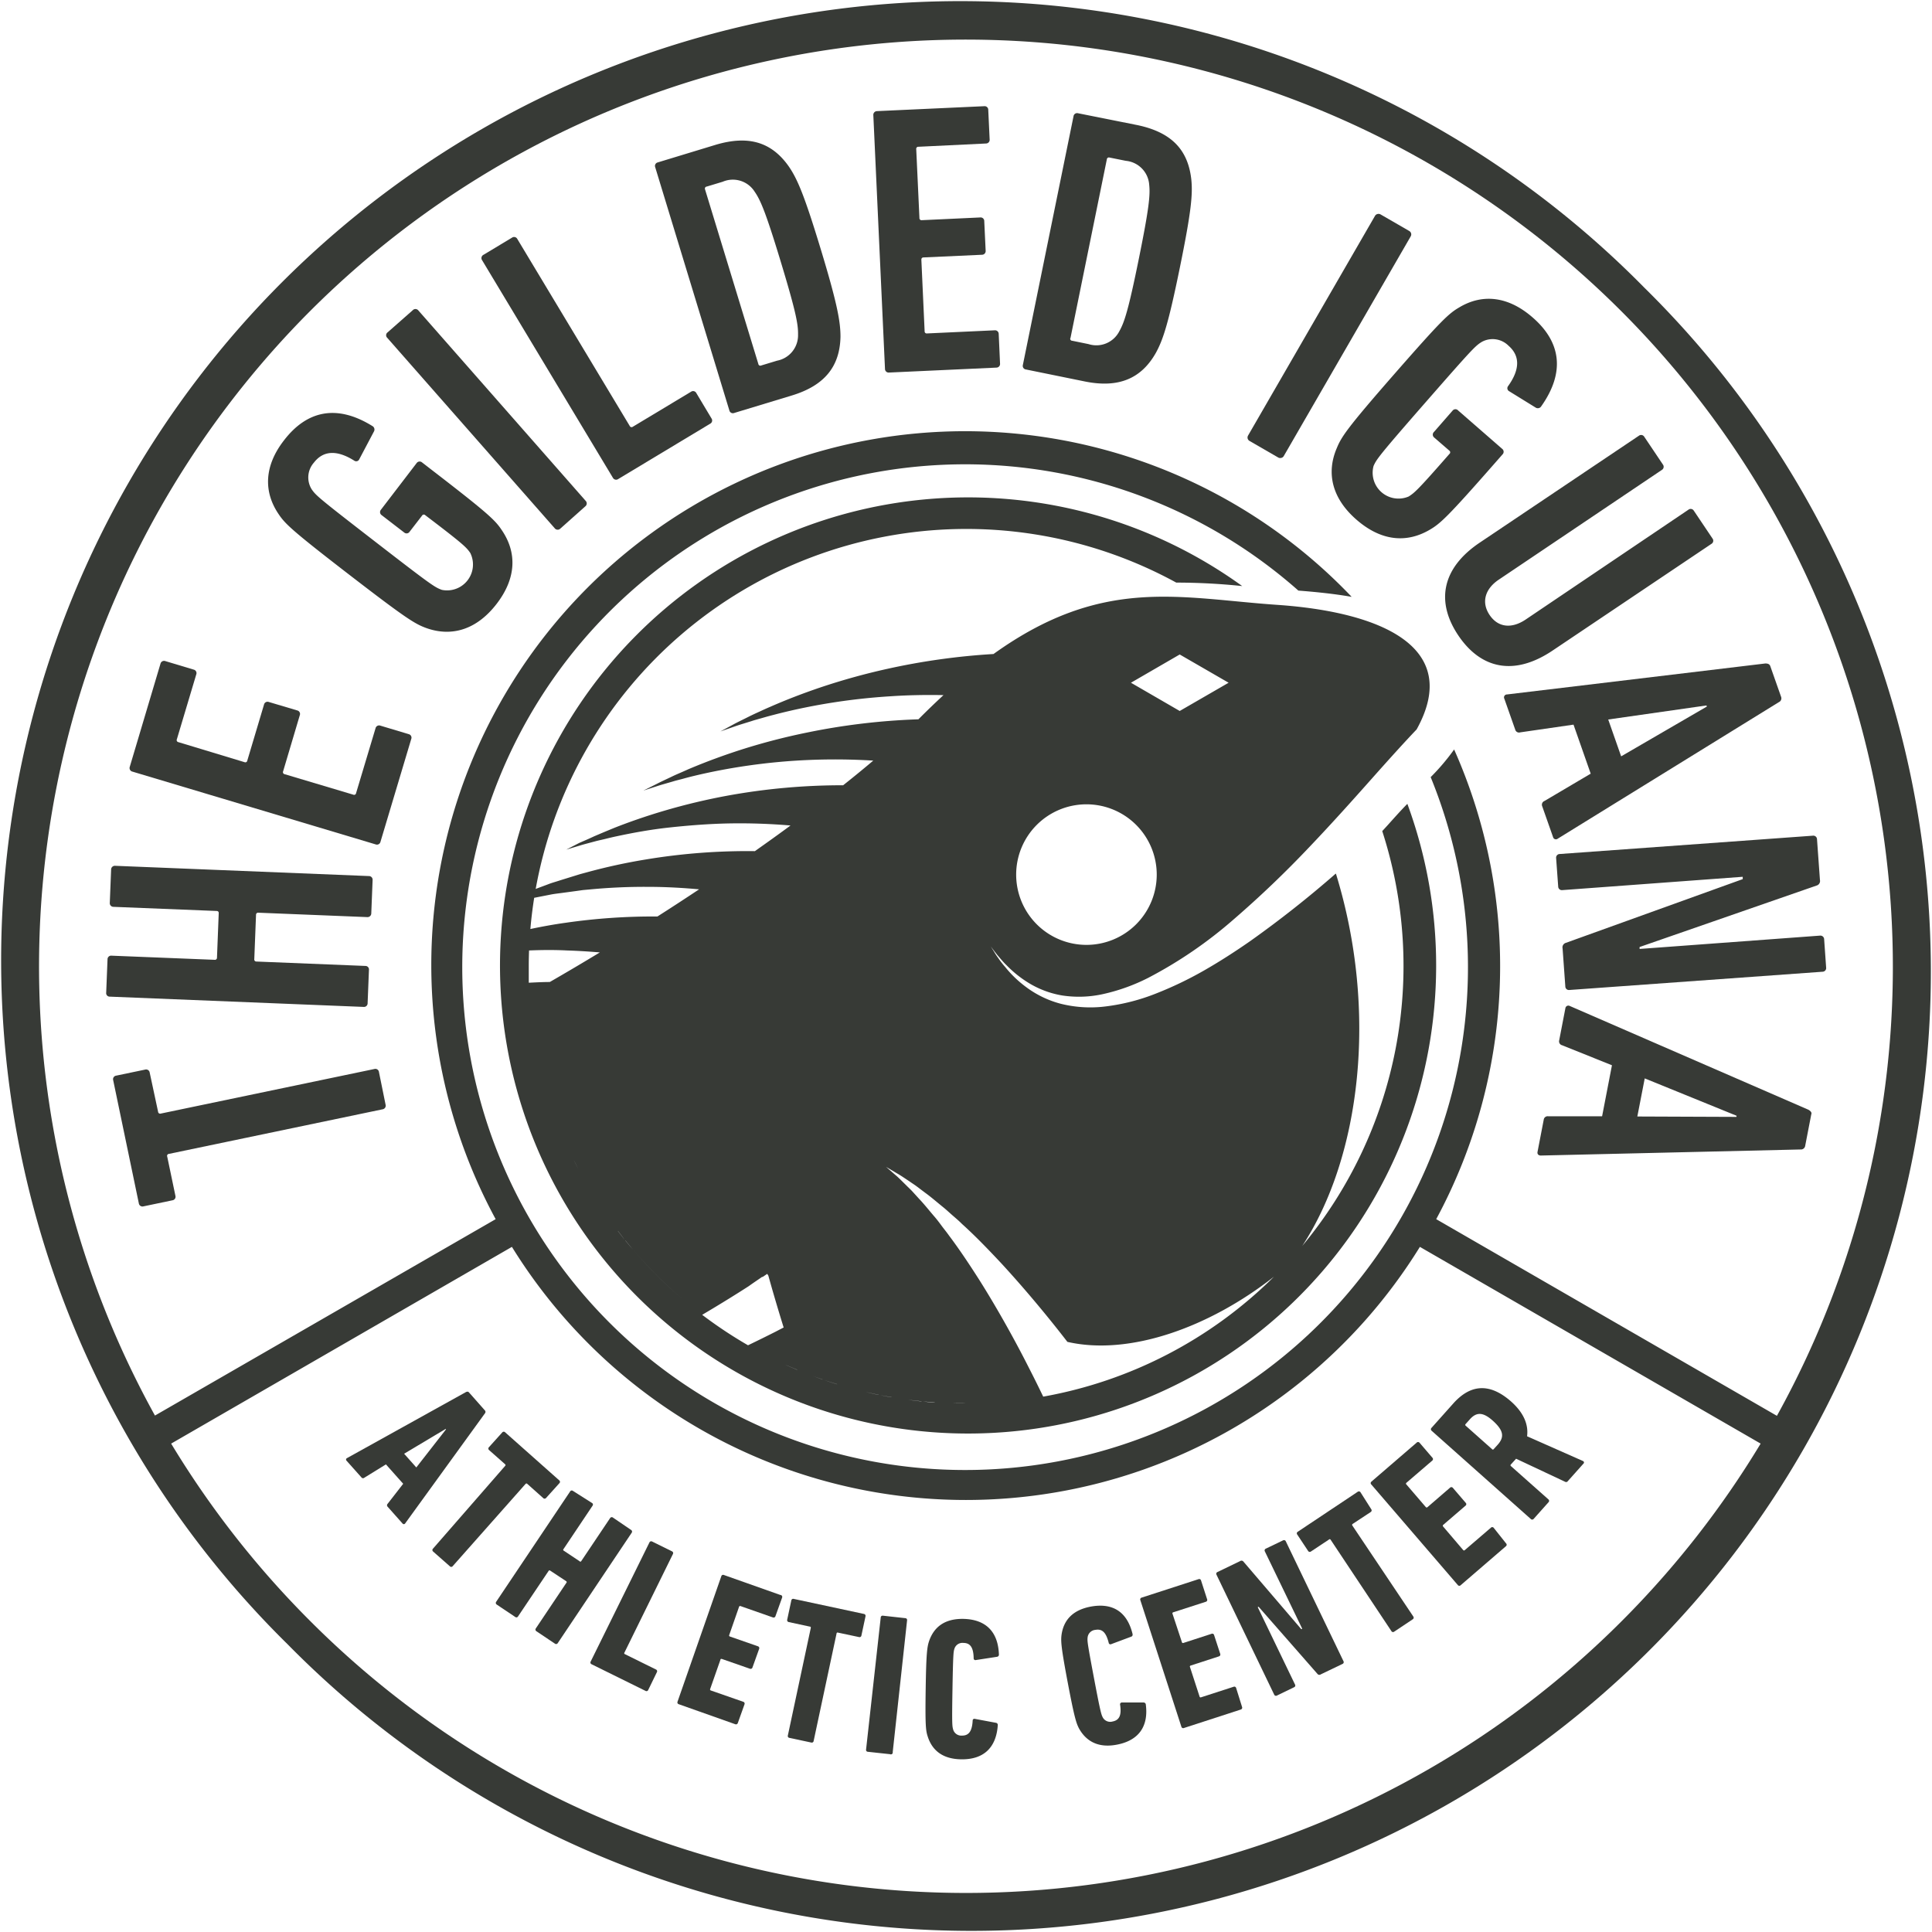 <svg xmlns="http://www.w3.org/2000/svg" id="Layer_1" data-name="Layer 1" viewBox="0 0 290 290"><defs><style>.cls-1{fill:#373a36;}</style></defs><title>01</title><g id="AC"><path class="cls-1" d="M208.26,123.9l-.78.85a65.72,65.72,0,0,1-12,62.26c8.71-13.29,11.43-35.14,5.05-55.86l-.05,0a161,161,0,0,1-12.76,10.07c-2.28,1.59-4.62,3.1-7,4.46a55.21,55.21,0,0,1-7.3,3.49,30.45,30.45,0,0,1-7.39,1.89,18.33,18.33,0,0,1-6.84-.4,15.1,15.1,0,0,1-5.17-2.5,16.85,16.85,0,0,1-3.13-3,14,14,0,0,1-1-1.28c-.13-.19-.26-.36-.37-.53s-.2-.31-.28-.45l-.52-.83.59.78.33.42c.12.16.27.31.41.49.3.34.64.75,1.07,1.16a17,17,0,0,0,3.3,2.63,14.13,14.13,0,0,0,5,1.87,16.69,16.69,0,0,0,6.26-.23,28.53,28.53,0,0,0,6.65-2.4A65.44,65.44,0,0,0,185.18,138a156,156,0,0,0,11.39-10.89c3.48-3.65,6.63-7.18,9.34-10.23s5-5.58,6.73-7.39c6.92-12.48-5.57-17.62-20.79-18.69-14.75-1-26.31-4.41-42.72,7.37a101.35,101.35,0,0,0-16,2.24,98.26,98.26,0,0,0-9.55,2.63c-3,1-5.71,2.06-8,3.07-.58.24-1.12.5-1.63.73s-1,.46-1.47.69c-.9.46-1.7.83-2.34,1.18l-2,1.08,2.15-.75c.68-.24,1.53-.49,2.49-.79.47-.16,1-.3,1.53-.45s1.11-.32,1.71-.47c2.38-.63,5.19-1.25,8.21-1.75a94.23,94.23,0,0,1,9.49-1.07c2.68-.18,5.35-.22,7.9-.17-1.22,1.13-2.48,2.34-3.76,3.63a99.07,99.07,0,0,0-16.78,2,94.77,94.77,0,0,0-9.33,2.4c-2.93.92-5.6,1.92-7.84,2.85-.57.23-1.1.48-1.61.7s-1,.43-1.43.64c-.89.43-1.67.78-2.3,1.11l-2,1,2.1-.68c.67-.22,1.5-.44,2.44-.72.46-.14,1-.26,1.5-.4s1.08-.29,1.67-.43c2.33-.56,5.07-1.1,8-1.52a91,91,0,0,1,9.26-.85,94.11,94.11,0,0,1,9.54.1c-1.37,1.16-2.88,2.4-4.52,3.7a96.08,96.08,0,0,0-17.58,1.6,93.7,93.7,0,0,0-9.12,2.18c-2.87.84-5.49,1.76-7.69,2.63l-1.57.65-1.41.6c-.87.41-1.63.73-2.25,1l-1.94,1,2.07-.62c.65-.2,1.46-.4,2.37-.65.46-.12,1-.23,1.48-.35s1.06-.26,1.63-.38c2.28-.49,5-1,7.84-1.31s5.94-.56,9-.62a90.15,90.15,0,0,1,9.27.31c-1.69,1.25-3.48,2.53-5.35,3.85A92.87,92.87,0,0,0,97,129a86.51,86.51,0,0,0-8.92,1.94l-1,.27-1,.31-2,.62c-.62.21-1.25.37-1.82.6l-1.69.63-.19.08c-.08.43-.15.87-.22,1.32l.76-.15,1.73-.34c.6-.12,1.24-.18,1.87-.27l2-.27,1-.14,1-.09a86.32,86.32,0,0,1,8.77-.39c2.61,0,5.2.15,7.65.37q-3,2-6.26,4.08a91.67,91.67,0,0,0-13.77.94c-1.81.25-3.61.58-5.35.95-.09,1.06-.15,2.13-.19,3.21,1.9-.08,3.84-.1,5.78,0,1.65.05,3.29.16,4.89.29q-3.64,2.21-7.51,4.44c-1,0-2.09.06-3.16.11,0-.81,0-1.62,0-2.44a65.68,65.68,0,0,1,97.19-57.62,96.25,96.25,0,0,1,9.9.52,70.26,70.26,0,1,0,24.79,32.69C210.23,121.69,209.25,122.8,208.26,123.9ZM177.08,98.24l7.34,4.24-7.34,4.24-7.32-4.24Zm-14,22.49a10.55,10.55,0,1,1-10.55,10.55A10.55,10.55,0,0,1,163.08,120.73Zm-28.43,55.4c.54.3,1.15.73,1.87,1.2.34.25.74.49,1.12.78l1.22.92c.86.62,1.72,1.37,2.67,2.14.48.38.93.81,1.41,1.23s1,.85,1.46,1.32c2,1.8,3.95,3.83,5.89,5.9,3.79,4.11,7.34,8.44,9.93,11.8,9.26,2.12,21.23-2.12,31-9.78h0a65.46,65.46,0,0,1-34.63,18c-.52-1.08-1.24-2.56-2.14-4.31-1.86-3.69-4.5-8.52-7.44-13.19-1.48-2.32-3-4.61-4.56-6.68-.37-.53-.77-1-1.15-1.52s-.75-1-1.13-1.43c-.77-.9-1.47-1.79-2.19-2.54l-1-1.1c-.32-.35-.66-.65-.95-.95-.61-.59-1.12-1.13-1.59-1.52L133,175.15ZM155.1,209.9l-.58.08Zm-1.54.21-.66.08Zm-1.56.19-.67.06Zm-1.58.15-.66.05Zm-1.61.11-.63,0Zm-1.68.07-.54,0Zm-4.74,0-1.47-.07Zm-2.07-.11c-.6,0-1.2-.09-1.79-.15C139.12,210.41,139.72,210.46,140.32,210.5Zm-2-.16c-.66-.07-1.32-.15-2-.24C137,210.19,137.68,210.27,138.34,210.34Zm-2.5-.31-1.47-.22Zm-2-.32c-.56-.09-1.11-.19-1.66-.3C132.69,209.52,133.24,209.62,133.8,209.71Zm-1.93-.35c-.65-.13-1.29-.28-1.92-.43C130.58,209.08,131.22,209.23,131.87,209.36Zm-4.37-1.05-1.57-.46Zm2,.52-1.5-.38Zm-9.87-3.24c-.61-.25-1.22-.51-1.82-.79C118.43,205.08,119,205.34,119.65,205.59Zm6,2.17c-.63-.19-1.25-.39-1.88-.61C124.38,207.37,125,207.57,125.63,207.76Zm-2.18-.71c-.52-.18-1-.37-1.53-.56C122.42,206.68,122.93,206.87,123.45,207.05Zm-2-.73-1.5-.6Zm-7-14.66.69-.47.17.26c.62,2.23,1.39,4.87,2.3,7.79l-1.29.67c-1.11.56-2.48,1.24-4.06,2a66.19,66.19,0,0,1-6.88-4.57c2.91-1.72,5.31-3.22,7-4.31C113.23,192.45,113.93,192,114.4,191.66Zm3.26,13.06-1.57-.74Zm-2-.95-1.42-.73Zm-1.74-.9c-.58-.31-1.15-.63-1.72-1C112.79,202.24,113.36,202.56,113.94,202.87Zm-8.61-5.53c-.46-.36-.92-.71-1.37-1.08C104.41,196.63,104.87,197,105.33,197.34ZM86.1,174.07a64.7,64.7,0,0,1-4.48-11.85A64.7,64.7,0,0,0,86.1,174.07Zm6.62,10.67a65.76,65.76,0,0,1-5.77-9A65.76,65.76,0,0,0,92.72,184.74Zm-5.8-9.07c-.27-.51-.53-1-.79-1.55C86.39,174.64,86.65,175.16,86.92,175.67Zm-7.44-26.34c0-.62-.08-1.25-.1-1.87C79.4,148.08,79.43,148.71,79.48,149.33Zm2.13,12.86a65.47,65.47,0,0,1-2.13-12.84A65.47,65.47,0,0,0,81.61,162.19ZM95,187.55a67.68,67.68,0,0,0,7.53,7.52A66.84,66.84,0,0,1,95,187.55Zm-2.23-2.77c.34.45.7.9,1,1.34C93.45,185.68,93.09,185.23,92.75,184.78Zm1.11,1.42c.36.44.72.88,1.09,1.31C94.58,187.08,94.22,186.64,93.86,186.2Zm10,10c-.43-.35-.87-.71-1.29-1.07C103,195.49,103.45,195.85,103.88,196.2ZM143,210.64c.67,0,1.35,0,2,0C144.33,210.67,143.65,210.66,143,210.64Zm48.26-19,1.06-1.08Zm3.21-3.43c.34-.39.68-.78,1-1.18C195.13,187.42,194.79,187.81,194.45,188.2Zm-2.11,2.31c.35-.37.71-.74,1-1.12C193.05,189.77,192.69,190.14,192.34,190.51Zm1.07-1.14c.35-.38.69-.77,1-1.16C194.1,188.6,193.76,189,193.41,189.37Z"></path><path class="cls-1" d="M246.82,43.18A144,144,0,1,0,43.18,246.82,144,144,0,1,0,246.82,43.18ZM46.62,46.62a139.18,139.18,0,0,1,220.1,165.9L215.58,183a80,80,0,0,0,2.69-70.5,32.76,32.76,0,0,1-3.52,4.15,75.48,75.48,0,1,1-19.86-28c2.42.19,5.19.45,8,.94A80.13,80.13,0,0,0,74.4,183L23.26,212.48A139.28,139.28,0,0,1,46.62,46.62ZM243.38,243.38a139.11,139.11,0,0,1-196.76,0,140,140,0,0,1-20.93-26.69l51.15-29.53a80.11,80.11,0,0,0,136.29,0l51.15,29.53A139.93,139.93,0,0,1,243.38,243.38Z"></path><path class="cls-1" d="M72.76,211.68,70.39,209c-.12-.14-.27-.12-.44-.05l-17.87,9.92a.24.24,0,0,0-.06.39l2.23,2.5a.3.3,0,0,0,.44.05l3.24-2,2.59,2.91-2.33,3a.31.31,0,0,0,0,.45l2.23,2.51a.24.24,0,0,0,.39,0l12-16.56A.33.33,0,0,0,72.76,211.68Zm-10.27,8.59-1.83-2.06,6.23-3.72.06.06Z"></path><path class="cls-1" d="M79.12,222.71l2.41,2.15a.29.29,0,0,0,.43,0l2-2.22a.28.28,0,0,0,0-.42L75.83,215a.29.29,0,0,0-.43,0l-2,2.22a.29.29,0,0,0,0,.43l2.42,2.14a.16.16,0,0,1,0,.25L65,232.45a.29.29,0,0,0,0,.43l2.52,2.22a.28.28,0,0,0,.42,0l10.94-12.35A.17.17,0,0,1,79.12,222.71Z"></path><path class="cls-1" d="M94.73,229.65,92,227.79a.29.29,0,0,0-.42.08l-4.34,6.47a.15.15,0,0,1-.25,0l-2.39-1.59a.16.16,0,0,1,0-.25l4.34-6.48a.28.28,0,0,0-.08-.42L86,223.79a.28.28,0,0,0-.42.08l-11.1,16.56a.29.29,0,0,0,.08.42l2.79,1.87a.28.28,0,0,0,.41-.09l4.58-6.82a.16.16,0,0,1,.25-.05L85,237.35a.17.17,0,0,1,0,.26l-4.57,6.82a.29.29,0,0,0,.08.42l2.79,1.87a.29.29,0,0,0,.42-.08l11.1-16.57A.29.29,0,0,0,94.73,229.65Z"></path><path class="cls-1" d="M100.89,232.87l-3-1.48a.29.29,0,0,0-.41.14l-8.82,17.88a.28.28,0,0,0,.14.4l8.1,4a.28.28,0,0,0,.4-.14L98.6,251a.28.28,0,0,0-.13-.4l-4.66-2.3a.15.15,0,0,1-.08-.24L101,233.28A.29.29,0,0,0,100.89,232.87Z"></path><path class="cls-1" d="M117.13,239.41l-8.48-3a.28.28,0,0,0-.38.19l-6.57,18.83a.28.28,0,0,0,.19.38l8.47,3a.29.29,0,0,0,.39-.18l1-2.8a.29.29,0,0,0-.19-.39l-4.85-1.69a.16.16,0,0,1-.11-.23l1.54-4.39c0-.12.11-.15.23-.11l4.19,1.46a.29.29,0,0,0,.39-.19l1-2.79a.29.29,0,0,0-.19-.39l-4.19-1.46a.16.16,0,0,1-.11-.23l1.47-4.22a.17.17,0,0,1,.23-.12l4.85,1.7a.29.29,0,0,0,.39-.19l1-2.79A.29.29,0,0,0,117.13,239.41Z"></path><path class="cls-1" d="M129.69,242.26,119.14,240a.28.28,0,0,0-.36.23l-.62,2.9a.29.29,0,0,0,.24.35l3.16.68c.12,0,.16.09.14.21l-3.44,16.13a.28.28,0,0,0,.23.36l3.28.7a.28.28,0,0,0,.36-.23l3.44-16.13a.15.15,0,0,1,.21-.14l3.16.67a.28.28,0,0,0,.36-.23l.62-2.9A.29.29,0,0,0,129.69,242.26Z"></path><path class="cls-1" d="M135.87,242.89l-3.34-.37a.28.28,0,0,0-.33.27L130,262.62a.28.28,0,0,0,.27.33l3.33.36A.28.28,0,0,0,134,263l2.16-19.82A.28.28,0,0,0,135.87,242.89Z"></path><path class="cls-1" d="M144.62,243c-2.72-.05-4.4,1.13-5.16,3.33-.29.87-.43,1.8-.51,7.12s0,6.25.28,7.13c.68,2.22,2.33,3.46,5.05,3.5,3.29.05,5.25-1.67,5.49-5.11a.32.32,0,0,0-.27-.37l-3.16-.59a.26.26,0,0,0-.34.27c-.09,1.63-.61,2.25-1.61,2.24a1.27,1.27,0,0,1-1.34-1c-.12-.46-.17-.82-.08-6s.15-5.58.28-6a1.26,1.26,0,0,1,1.37-.91c1,0,1.5.66,1.53,2.29a.26.26,0,0,0,.33.28l3.18-.49a.32.32,0,0,0,.28-.36C149.81,244.86,147.91,243.08,144.62,243Z"></path><path class="cls-1" d="M171.63,255.55l-3.22,0a.27.27,0,0,0-.28.33c.25,1.62-.14,2.33-1.12,2.52a1.27,1.27,0,0,1-1.51-.67c-.2-.42-.33-.77-1.3-5.9s-1-5.5-.95-6a1.28,1.28,0,0,1,1.17-1.18c1-.18,1.6.35,2,1.94a.26.26,0,0,0,.38.2l3-1.12c.2-.07.23-.23.2-.41-.82-3.35-3-4.71-6.29-4.1-2.67.51-4.08,2-4.38,4.31-.1.91-.05,1.85.94,7.08s1.28,6.12,1.71,6.93c1.13,2,3,2.91,5.66,2.4,3.23-.61,4.81-2.69,4.34-6.11C171.93,255.68,171.84,255.54,171.63,255.55Z"></path><path class="cls-1" d="M185.55,253.38a.28.28,0,0,0-.38-.19l-4.88,1.58a.16.16,0,0,1-.23-.11l-1.44-4.43a.16.16,0,0,1,.12-.23l4.22-1.37a.29.29,0,0,0,.2-.38l-.92-2.82a.28.28,0,0,0-.38-.19l-4.22,1.37a.16.16,0,0,1-.23-.11L176,242.24a.16.16,0,0,1,.11-.23l4.89-1.58a.28.28,0,0,0,.19-.38l-.91-2.82a.28.28,0,0,0-.38-.19l-8.54,2.77a.28.28,0,0,0-.19.38l6.16,19a.28.28,0,0,0,.38.19l8.53-2.77a.29.29,0,0,0,.2-.38Z"></path><path class="cls-1" d="M193,231.35a.29.29,0,0,0-.4-.14L190,232.46a.29.29,0,0,0-.14.41l5.61,11.61-.14.07-8.68-10.14a.37.37,0,0,0-.51-.08l-3.4,1.64a.28.28,0,0,0-.14.4l8.66,18a.29.29,0,0,0,.41.14l2.58-1.25a.28.28,0,0,0,.14-.4l-5.6-11.62.13-.06,8.82,10.06a.36.36,0,0,0,.51.09l3.27-1.57a.29.29,0,0,0,.14-.41Z"></path><path class="cls-1" d="M203,229a.17.17,0,0,1,.05-.26l2.7-1.78a.29.29,0,0,0,.08-.42L204.22,224a.29.29,0,0,0-.42-.08l-9,6a.28.28,0,0,0-.08.42l1.63,2.46a.29.29,0,0,0,.42.09l2.7-1.79a.16.16,0,0,1,.25,0l9.13,13.73a.28.28,0,0,0,.42.09l2.79-1.86a.29.29,0,0,0,.08-.42Z"></path><path class="cls-1" d="M224.2,229.32a.28.28,0,0,0-.42,0l-3.9,3.35a.16.16,0,0,1-.25,0l-3-3.52a.17.17,0,0,1,0-.26l3.37-2.9a.28.28,0,0,0,0-.42l-1.93-2.25a.29.29,0,0,0-.43,0l-3.36,2.9a.17.17,0,0,1-.26,0l-2.91-3.39a.16.16,0,0,1,0-.26l3.89-3.34a.29.29,0,0,0,0-.43l-1.93-2.25a.29.29,0,0,0-.43,0l-6.8,5.86a.28.28,0,0,0,0,.42l13,15.11a.28.28,0,0,0,.42,0l6.8-5.86a.28.28,0,0,0,0-.42Z"></path><path class="cls-1" d="M237.58,219.29l-8.36-3.7c.22-1.7-.45-3.48-2.39-5.21-3.4-3-6.26-2.43-8.69.29l-3.26,3.65a.29.29,0,0,0,0,.43L229.77,228a.29.29,0,0,0,.43,0l2.23-2.5a.29.29,0,0,0,0-.43l-5.63-5a.16.16,0,0,1,0-.26l.77-.85,7.36,3.46a.3.3,0,0,0,.4-.09l2.41-2.7C237.8,219.49,237.73,219.35,237.58,219.29Zm-12.78-2.42-.59.65a.15.15,0,0,1-.25,0L220,214a.16.16,0,0,1,0-.25l.59-.66c1-1.15,2-1.2,3.56.23S225.83,215.72,224.8,216.87Z"></path><path class="cls-1" d="M25.88,180.17a.54.54,0,0,0,.45-.68l-1.23-5.88a.3.3,0,0,1,.27-.41l32.06-6.69a.55.55,0,0,0,.45-.68l-1-4.93a.54.54,0,0,0-.68-.44l-32.06,6.69a.31.31,0,0,1-.41-.27L22.47,161a.54.54,0,0,0-.68-.45l-4.36.91a.54.54,0,0,0-.44.68l3.85,18.49a.55.55,0,0,0,.69.45Z"></path><path class="cls-1" d="M55.18,150.59l.2-5a.53.53,0,0,0-.55-.6l-16.33-.66a.31.31,0,0,1-.33-.36l.26-6.64a.31.31,0,0,1,.36-.33l16.34.66a.56.56,0,0,0,.6-.56l.2-5a.55.55,0,0,0-.55-.6l-38.1-1.54a.56.56,0,0,0-.6.56l-.2,5a.55.55,0,0,0,.56.6l15.46.62c.23,0,.35.13.33.36l-.26,6.64a.31.31,0,0,1-.36.33l-15.47-.62a.54.54,0,0,0-.6.55l-.2,5a.53.53,0,0,0,.55.6l38.09,1.54A.54.54,0,0,0,55.18,150.59Z"></path><path class="cls-1" d="M19.87,115.82,56.4,126.75a.54.54,0,0,0,.71-.39l4.62-15.44a.54.54,0,0,0-.38-.72l-4.26-1.28a.55.55,0,0,0-.72.39l-2.92,9.74a.3.3,0,0,1-.43.23l-10.29-3.07a.31.31,0,0,1-.23-.44L45,107.36a.54.54,0,0,0-.38-.72l-4.27-1.27a.54.54,0,0,0-.72.39l-2.51,8.41a.3.3,0,0,1-.43.23l-9.91-3a.31.31,0,0,1-.23-.44l2.91-9.73a.54.54,0,0,0-.39-.72l-4.26-1.28a.55.55,0,0,0-.72.39L19.48,115.1A.55.55,0,0,0,19.87,115.82Z"></path><path class="cls-1" d="M52.44,86.28c8.64,6.66,9.85,7.37,11.57,8,3.84,1.36,7.57.21,10.53-3.63s3.08-7.69.79-11.06c-1-1.51-2-2.49-10.61-9.12l-1.37-1.06a.55.55,0,0,0-.81.1l-5.36,7a.55.55,0,0,0,.1.81l3.39,2.61a.54.54,0,0,0,.81-.11l1.87-2.42a.3.3,0,0,1,.48-.07C69.6,81.71,70,82.15,70.59,83a3.89,3.89,0,0,1-4.27,5.54c-1.08-.4-1.48-.64-10-7.23s-8.88-6.92-9.54-7.87a3.36,3.36,0,0,1,.34-4c1.41-1.83,3.46-1.93,6.06-.29a.5.5,0,0,0,.75-.22l2.22-4.2a.6.6,0,0,0-.27-.79c-5.28-3.27-9.78-2.35-13.23,2.13-3,3.84-3.12,7.73-.83,11.1C42.8,78.63,43.79,79.61,52.44,86.28Z"></path><path class="cls-1" d="M83.27,79.3a.56.56,0,0,0,.82.06L87.86,76a.55.55,0,0,0,.06-.81L62.77,46.57a.55.55,0,0,0-.82,0l-3.77,3.32a.53.53,0,0,0-.06.81Z"></path><path class="cls-1" d="M92,71.72a.55.55,0,0,0,.79.19l13.81-8.31a.54.54,0,0,0,.2-.79L104.52,59a.54.54,0,0,0-.79-.2L95,64.05a.31.31,0,0,1-.48-.12L77.65,35.87a.54.54,0,0,0-.79-.2l-4.31,2.59a.55.55,0,0,0-.19.79Z"></path><path class="cls-1" d="M109.48,61.61a.54.54,0,0,0,.72.38l8.67-2.63c4.92-1.5,7.19-4.36,7.29-8.8,0-2.24-.45-4.87-2.93-13.05S119.69,26.87,118.41,25c-2.55-3.64-6-4.75-11-3.26l-8.68,2.64a.54.54,0,0,0-.38.72ZM106.1,28l2.38-.72a3.87,3.87,0,0,1,4.8,1.5c.86,1.24,1.64,3,3.92,10.52s2.62,9.41,2.59,10.92a3.88,3.88,0,0,1-3.15,3.92l-2.38.72a.3.3,0,0,1-.43-.23l-8-26.2A.31.31,0,0,1,106.1,28Z"></path><path class="cls-1" d="M133.46,55.92l16.1-.74a.55.55,0,0,0,.55-.61l-.2-4.44a.55.55,0,0,0-.61-.55l-10.15.47a.31.31,0,0,1-.36-.33L138.3,39c0-.23.1-.35.33-.36l8.77-.4a.55.55,0,0,0,.55-.6l-.21-4.45a.54.54,0,0,0-.6-.55l-8.77.41a.31.31,0,0,1-.36-.33l-.48-10.33a.31.31,0,0,1,.33-.36L148,21.54a.55.55,0,0,0,.55-.6l-.21-4.45a.54.54,0,0,0-.6-.55l-16.1.74a.56.56,0,0,0-.55.61l1.75,38.08A.55.55,0,0,0,133.46,55.92Z"></path><path class="cls-1" d="M154,55.46l8.89,1.81c5,1,8.4-.42,10.59-4.27,1.11-2,1.92-4.5,3.63-12.88s1.95-11,1.7-13.27c-.52-4.41-3-7-8.08-8.07L161.82,17a.54.54,0,0,0-.68.45l-7.61,37.36A.54.54,0,0,0,154,55.46Zm6.68-4.71,5.46-26.83a.31.31,0,0,1,.41-.27l2.44.49a3.88,3.88,0,0,1,3.51,3.61c.16,1.5,0,3.42-1.56,11.11s-2.17,9.52-2.92,10.85a3.87,3.87,0,0,1-4.63,1.94l-2.44-.5A.3.3,0,0,1,160.66,50.75Z"></path><rect class="cls-1" x="179.9" y="47.34" width="39.28" height="6.18" rx="0.58" transform="translate(56.05 197.97) rotate(-59.98)"></rect><path class="cls-1" d="M200.64,67.3c-1.59,3.75-.68,7.54,3,10.73s7.49,3.54,11,1.47c1.57-.93,2.62-1.86,9.76-10l1.14-1.3a.55.55,0,0,0-.05-.82l-6.62-5.77a.54.54,0,0,0-.81,0l-2.81,3.22a.55.55,0,0,0,0,.82l2.31,2a.31.31,0,0,1,0,.49c-4.79,5.48-5.25,5.84-6.12,6.39a3.88,3.88,0,0,1-5.26-4.6c.46-1,.72-1.44,7.83-9.57s7.45-8.45,8.43-9.05a3.37,3.37,0,0,1,4,.59c1.74,1.52,1.72,3.57-.08,6.07a.51.51,0,0,0,.18.76l4,2.47a.6.6,0,0,0,.81-.22c3.58-5.07,3-9.61-1.31-13.34-3.66-3.19-7.53-3.58-11-1.5-1.57.92-2.61,1.85-9.8,10.07S201.34,65.61,200.64,67.3Z"></path><path class="cls-1" d="M218.91,95.4c3.38,5,8.37,6.14,14.17,2.23l23.82-16a.54.54,0,0,0,.15-.8l-2.8-4.17a.55.55,0,0,0-.8-.16L229,93c-2.06,1.38-4.11,1.23-5.4-.68s-.69-3.93,1.37-5.31l24.49-16.48a.55.55,0,0,0,.15-.8l-2.8-4.17a.55.55,0,0,0-.8-.16l-23.82,16C216.35,85.29,215.52,90.37,218.91,95.4Z"></path><path class="cls-1" d="M225.81,104.89l1.63,4.63a.59.59,0,0,0,.75.41l8-1.16,2.58,7.36-6.94,4.1a.6.6,0,0,0-.34.79l1.63,4.63a.44.44,0,0,0,.7.24l33.2-20.5a.62.62,0,0,0,.33-.79L265.73,100c-.11-.33-.39-.41-.75-.41l-38.78,4.65A.44.44,0,0,0,225.81,104.89Zm30.34,1,.05.17-12.86,7.47L241.4,108Z"></path><path class="cls-1" d="M233.58,128.81l.31,4.26a.55.55,0,0,0,.62.54l27.08-2,0,.35-26.53,9.56a.71.71,0,0,0-.51.85l.41,5.7a.54.54,0,0,0,.62.53l38-2.74a.55.55,0,0,0,.53-.62l-.3-4.27a.56.56,0,0,0-.62-.53l-27.08,2,0-.29,26.55-9.22a.71.71,0,0,0,.52-.84l-.44-6.11a.55.55,0,0,0-.62-.54l-38,2.75A.55.55,0,0,0,233.58,128.81Z"></path><path class="cls-1" d="M271.44,166.57,235.63,151a.45.45,0,0,0-.66.34l-.93,4.82a.6.6,0,0,0,.45.74l7.47,3-1.48,7.66-8.07,0a.59.59,0,0,0-.69.51l-.93,4.82c-.07.34.13.55.48.56l39-.91a.64.64,0,0,0,.69-.52l.92-4.76C272,167,271.76,166.75,271.44,166.57Zm-10.8,1.08-14.87-.06,1.11-5.72,13.79,5.61Z"></path></g></svg>